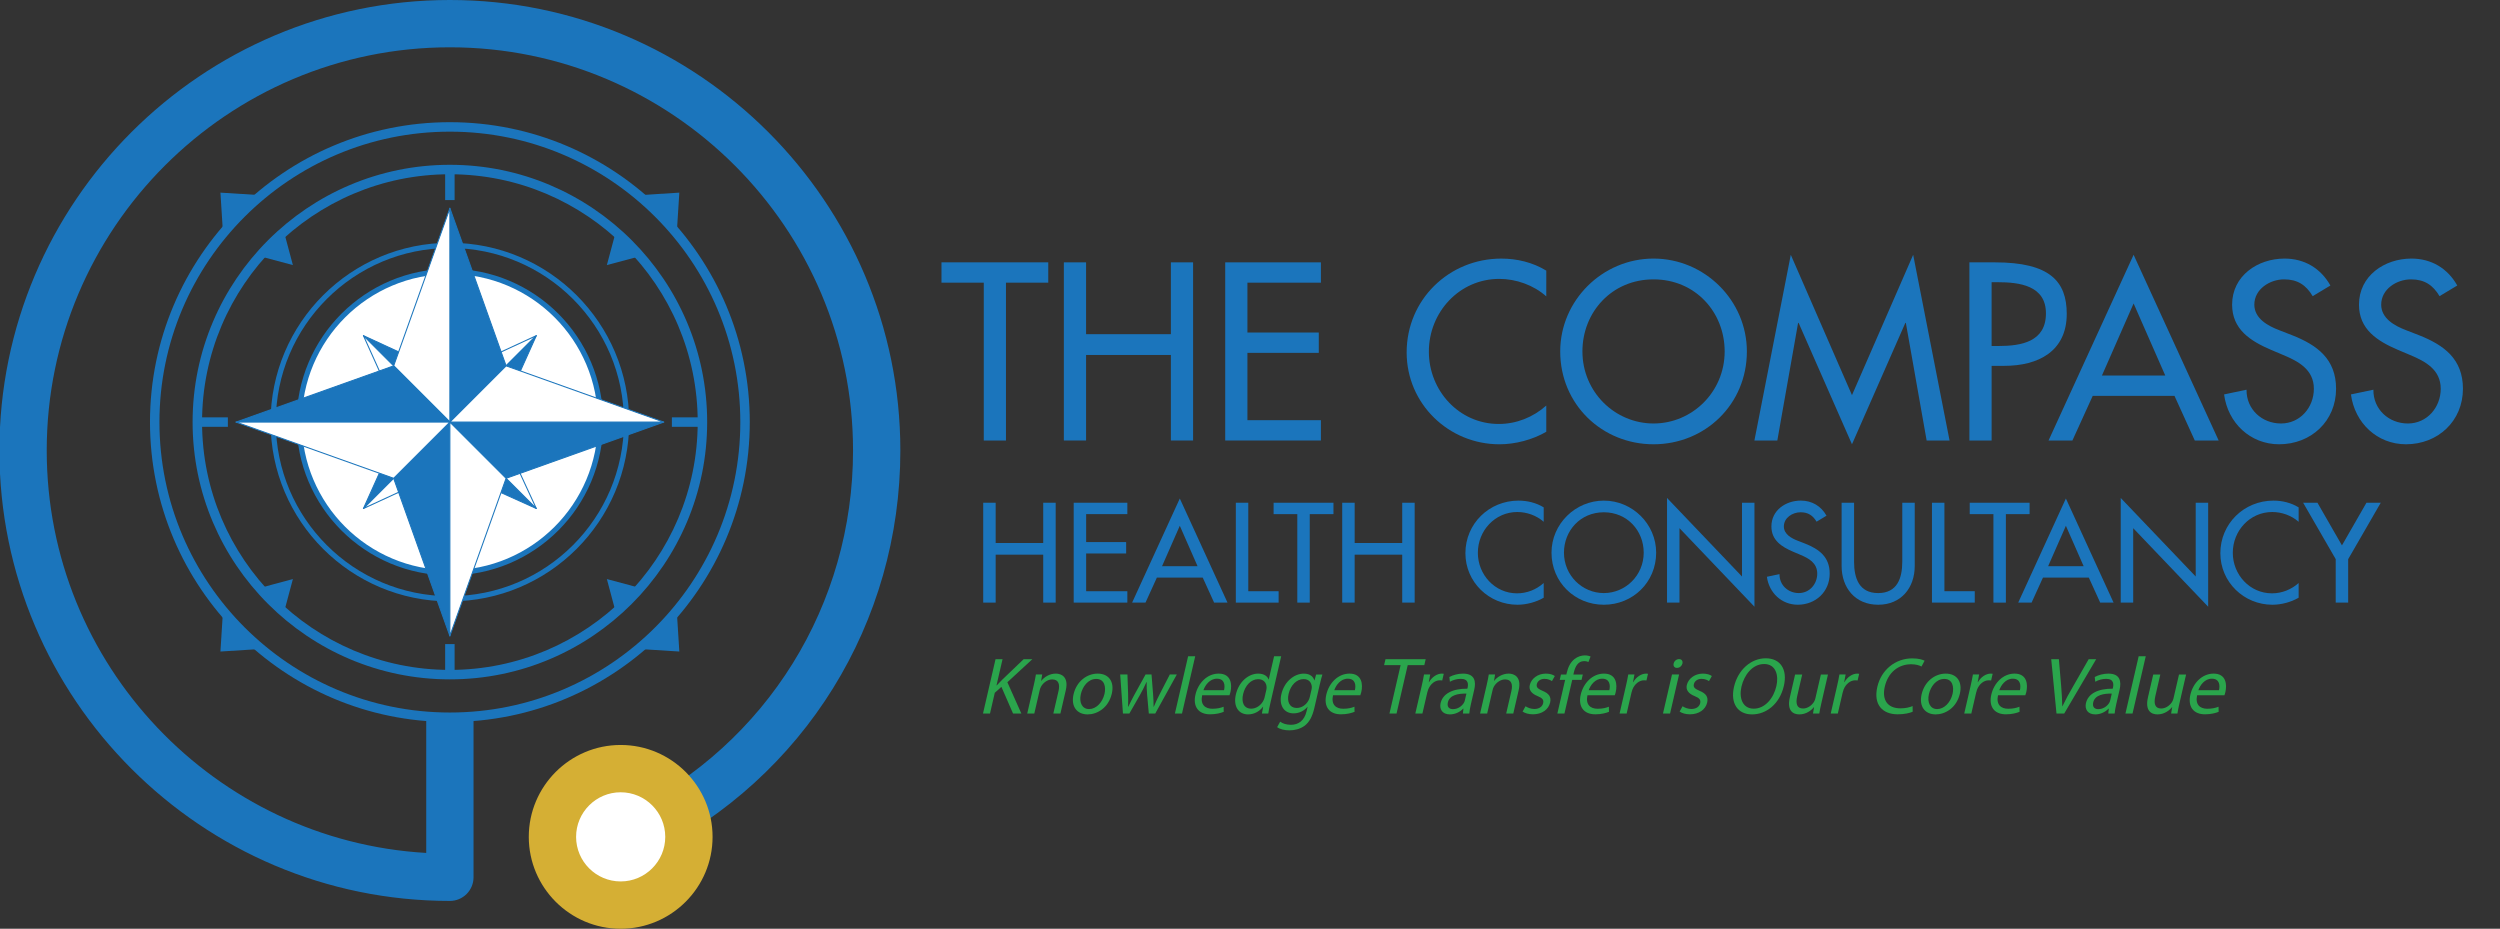 <?xml version="1.0" encoding="utf-8"?>
<!-- Generator: Adobe Illustrator 22.0.1, SVG Export Plug-In . SVG Version: 6.00 Build 0)  -->
<svg version="1.1" id="Layer_1" xmlns="http://www.w3.org/2000/svg" xmlns:xlink="http://www.w3.org/1999/xlink" x="0px" y="0px"
	 viewBox="0 0 477.759 177.488" style="enable-background:new 0 0 477.759 177.488;" xml:space="preserve">
<rect x="0" y="0" width="477.759" height="177.488" fill="#333333" stroke="none"/>
<style type="text/css">
	.st0{fill:#1B75BC;}
	.st1{fill:#FFFFFF;}
	.st2{fill:#D5AF34;}
	.st3{fill:none;stroke:#1B75BC;stroke-miterlimit:10;}
	.st4{fill:#FFFFFF;stroke:#1B75BC;stroke-miterlimit:10;}
	.st5{fill:#FFFFFF;stroke:#1B75BC;stroke-width:0.2;stroke-linecap:round;stroke-linejoin:round;stroke-miterlimit:10;}
	.st6{fill:#1B75BC;stroke:#1B75BC;stroke-width:0.2;stroke-linecap:round;stroke-linejoin:round;stroke-miterlimit:10;}
	.st7{fill:#2AA54C;}
</style>
<g>
	<g>
		<g>
			<g>
				<path class="st0" d="M192.246,84.181h-4.244V54.02h-8.082v-3.883h20.408v3.883h-8.082V84.181z"/>
				<path class="st0" d="M223.76,63.863V50.137h4.244v34.043h-4.244V67.836h-16.209v16.345h-4.244V50.137h4.244v13.726H223.76z"/>
				<path class="st0" d="M234.143,50.137h18.286v3.883h-14.042v9.527h13.636v3.883h-13.636v12.868h14.042v3.883h-18.286V50.137z"/>
				<path class="st0" d="M295.501,56.639c-2.438-2.167-5.779-3.341-8.985-3.341c-7.631,0-13.455,6.366-13.455,13.907
					c0,7.45,5.779,13.816,13.364,13.816c3.342,0,6.547-1.264,9.076-3.521v5.012c-2.619,1.535-5.96,2.393-8.94,2.393
					c-9.707,0-17.744-7.721-17.744-17.563c0-10.068,8.082-17.925,18.105-17.925c2.979,0,6.005,0.723,8.579,2.303V56.639z"/>
				<path class="st0" d="M333.833,67.159c0,10.114-7.992,17.744-17.835,17.744s-17.835-7.63-17.835-17.744
					c0-9.752,8.082-17.744,17.835-17.744S333.833,57.406,333.833,67.159z M329.589,67.159c0-7.495-5.599-13.771-13.591-13.771
					c-7.991,0-13.591,6.276-13.591,13.771c0,7.766,6.231,13.771,13.591,13.771S329.589,74.925,329.589,67.159z"/>
				<path class="st0" d="M343.717,61.696h-0.091l-3.973,22.485h-4.38l6.953-35.488l11.694,26.819l11.694-26.819l6.953,35.488h-4.38
					l-3.974-22.485h-0.09l-10.204,23.207L343.717,61.696z"/>
				<path class="st0" d="M380.604,84.181h-4.244V50.137h4.876c10.476,0,13.726,3.612,13.726,9.843c0,7.179-5.463,9.933-11.919,9.933
					h-2.438V84.181z M380.604,66.12h1.354c4.334,0,9.03-0.813,9.03-6.231c0-5.328-5.057-5.96-9.256-5.96h-1.129V66.12z"/>
				<path class="st0" d="M399.928,75.647l-3.883,8.534h-4.561l16.255-35.488l16.254,35.488h-4.561l-3.883-8.534H399.928z
					 M407.74,57.993l-6.051,13.771h12.101L407.74,57.993z"/>
				<path class="st0" d="M441.962,56.594c-1.264-2.122-2.89-3.206-5.463-3.206c-2.709,0-5.688,1.852-5.688,4.831
					c0,2.664,2.618,4.064,4.74,4.876l2.438,0.948c4.831,1.896,8.443,4.56,8.443,10.249c0,6.186-4.786,10.61-10.882,10.61
					c-5.508,0-9.798-4.063-10.52-9.526l4.289-0.903c-0.045,3.748,2.935,6.457,6.592,6.457s6.276-3.07,6.276-6.637
					c0-3.657-2.936-5.237-5.87-6.457l-2.348-0.993c-3.883-1.67-7.405-3.883-7.405-8.624c0-5.508,4.877-8.804,10.024-8.804
					c3.792,0,6.907,1.851,8.759,5.147L441.962,56.594z"/>
				<path class="st0" d="M466.206,56.594c-1.264-2.122-2.89-3.206-5.463-3.206c-2.709,0-5.688,1.852-5.688,4.831
					c0,2.664,2.618,4.064,4.74,4.876l2.438,0.948c4.831,1.896,8.443,4.56,8.443,10.249c0,6.186-4.786,10.61-10.882,10.61
					c-5.508,0-9.798-4.063-10.52-9.526l4.289-0.903c-0.045,3.748,2.935,6.457,6.592,6.457s6.276-3.07,6.276-6.637
					c0-3.657-2.936-5.237-5.87-6.457l-2.348-0.993c-3.883-1.67-7.405-3.883-7.405-8.624c0-5.508,4.877-8.804,10.024-8.804
					c3.792,0,6.907,1.851,8.759,5.147L466.206,56.594z"/>
			</g>
		</g>
	</g>
	<g>
		<g>
			<g>
				<g>
					<path class="st0" d="M85.974,172.172c-47.468,0-86.086-38.618-86.086-86.085C-0.113,38.618,38.506,0,85.974,0
						s86.086,38.618,86.086,86.087c0,32.943-18.343,62.509-47.871,77.159c-2.237,1.114-4.949,0.198-6.059-2.04
						c-1.11-2.237-0.197-4.95,2.04-6.059c26.43-13.113,42.848-39.577,42.848-69.06c0-42.484-34.562-77.046-77.045-77.046
						S8.929,43.603,8.929,86.087c0,40.965,32.137,74.566,72.524,76.913v-25.932h9.041v30.583
						C90.494,170.149,88.47,172.172,85.974,172.172z"/>
				</g>
			</g>
		</g>
		<g>
			<circle class="st1" cx="118.614" cy="159.927" r="13.041"/>
			<path class="st2" d="M118.613,177.488c-9.683,0-17.561-7.878-17.561-17.562c0-9.682,7.878-17.56,17.561-17.56
				s17.562,7.878,17.562,17.56C136.175,169.61,128.297,177.488,118.613,177.488z M118.613,151.407c-4.697,0-8.52,3.821-8.52,8.519
				c0,4.699,3.822,8.52,8.52,8.52c4.698,0,8.52-3.821,8.52-8.52C127.134,155.229,123.311,151.407,118.613,151.407z"/>
		</g>
		<circle class="st3" cx="85.973" cy="80.662" r="33.765"/>
		<circle class="st4" cx="85.973" cy="80.662" r="28.799"/>
		<g>
			<g>
				<rect x="85.069" y="123.088" class="st0" width="1.808" height="6.511"/>
			</g>
			<g>
				<rect x="128.399" y="79.758" class="st0" width="6.51" height="1.808"/>
			</g>
			<g>
				<rect x="85.069" y="31.726" class="st0" width="1.808" height="6.509"/>
			</g>
			<g>
				<rect x="37.037" y="79.758" class="st0" width="6.51" height="1.808"/>
			</g>
		</g>
		<g>
			<polygon class="st0" points="115.973,110.661 117.647,116.909 122.221,112.336 			"/>
			<polygon class="st0" points="115.973,50.662 122.221,48.988 117.647,44.414 			"/>
			<polygon class="st0" points="55.973,50.662 54.299,44.414 49.726,48.988 			"/>
			<polygon class="st0" points="129.821,124.509 129.351,117.057 122.368,124.039 			"/>
			<polygon class="st0" points="129.821,36.814 122.369,37.284 129.351,44.267 			"/>
			<polygon class="st0" points="42.126,36.814 42.596,44.266 49.578,37.284 			"/>
			<polygon class="st0" points="42.126,124.509 49.578,124.039 42.596,117.057 			"/>
			<polygon class="st0" points="55.973,110.661 49.726,112.336 54.299,116.909 			"/>
		</g>
		<g>
			<polyline class="st5" points="85.973,80.662 102.491,64.144 86.37,71.586 85.973,80.662 			"/>
			<polygon class="st6" points="85.973,80.662 85.973,39.8 96.718,69.917 			"/>
			<polygon class="st6" points="85.973,80.662 69.456,64.144 85.577,71.586 			"/>
			<polyline class="st5" points="85.973,80.662 69.456,64.144 76.897,80.662 85.973,80.662 			"/>
			<polygon class="st6" points="85.973,80.662 102.491,64.144 95.049,80.662 			"/>
			<polyline class="st5" points="85.973,80.662 85.973,39.8 75.229,69.917 85.973,80.662 			"/>
			<polygon class="st6" points="85.973,80.662 102.491,97.179 85.973,89.738 			"/>
			<polyline class="st5" points="85.973,80.662 102.491,97.179 95.049,81.058 85.973,80.662 			"/>
			<polygon class="st6" points="85.973,80.662 126.835,80.662 96.718,91.406 			"/>
			<polyline class="st5" points="85.973,80.662 126.835,80.662 96.718,69.917 85.973,80.662 			"/>
			<polygon class="st6" points="85.973,80.662 69.456,97.179 76.897,80.662 			"/>
			<polyline class="st5" points="85.973,80.662 69.456,97.179 85.577,89.738 85.973,80.662 			"/>
			<polygon class="st6" points="85.973,80.662 85.973,121.524 75.229,91.406 			"/>
			<polyline class="st5" points="85.973,80.662 85.973,121.524 96.718,91.406 85.973,80.662 			"/>
			<polygon class="st6" points="85.973,80.662 45.111,80.662 75.229,69.917 			"/>
			<polyline class="st5" points="85.973,80.662 45.111,80.662 75.229,91.406 85.973,80.662 			"/>
		</g>
		<g>
			<path class="st0" d="M85.974,129.83c-27.112,0-49.168-22.056-49.168-49.168s22.057-49.169,49.168-49.169
				c27.111,0,49.168,22.058,49.168,49.169S113.084,129.83,85.974,129.83z M85.974,33.301c-26.115,0-47.36,21.245-47.36,47.361
				c0,26.114,21.245,47.359,47.36,47.359c26.114,0,47.359-21.245,47.359-47.359C133.333,54.546,112.087,33.301,85.974,33.301z"/>
		</g>
		<g>
			<path class="st0" d="M85.974,137.972c-31.601,0-57.312-25.71-57.312-57.31c0-31.602,25.71-57.312,57.312-57.312
				s57.311,25.71,57.311,57.312C143.285,112.263,117.575,137.972,85.974,137.972z M85.974,25.159
				c-30.605,0-55.504,24.899-55.504,55.504s24.899,55.502,55.504,55.502s55.503-24.897,55.503-55.502S116.578,25.159,85.974,25.159z
				"/>
		</g>
	</g>
</g>
<g>
	<path class="st0" d="M199.363,103.77v-7.695h2.38v19.087h-2.38v-9.164h-9.088v9.164h-2.379V96.075h2.379v7.695H199.363z"/>
	<path class="st0" d="M205.187,96.075h10.252v2.177h-7.873v5.342h7.645v2.177h-7.645v7.215h7.873v2.177h-10.252V96.075z"/>
	<path class="st0" d="M221.085,110.377l-2.177,4.784h-2.557l9.113-19.897l9.114,19.897h-2.557l-2.177-4.784H221.085z
		 M225.464,100.479l-3.392,7.721h6.784L225.464,100.479z"/>
	<path class="st0" d="M238.552,112.985h5.797v2.177h-8.177V96.075h2.38V112.985z"/>
	<path class="st0" d="M250.299,115.161h-2.38v-16.91h-4.53v-2.177h11.441v2.177h-4.531V115.161z"/>
	<path class="st0" d="M267.968,103.77v-7.695h2.379v19.087h-2.379v-9.164h-9.088v9.164h-2.38V96.075h2.38v7.695H267.968z"/>
	<path class="st0" d="M295.005,99.72c-1.366-1.216-3.24-1.874-5.037-1.874c-4.278,0-7.544,3.569-7.544,7.797
		c0,4.177,3.24,7.746,7.493,7.746c1.873,0,3.671-0.708,5.088-1.974v2.81c-1.468,0.86-3.341,1.342-5.012,1.342
		c-5.442,0-9.948-4.329-9.948-9.848c0-5.645,4.531-10.05,10.15-10.05c1.671,0,3.367,0.405,4.81,1.291V99.72z"/>
	<path class="st0" d="M316.498,105.618c0,5.671-4.48,9.949-9.999,9.949s-9.999-4.278-9.999-9.949c0-5.468,4.531-9.948,9.999-9.948
		S316.498,100.15,316.498,105.618z M314.118,105.618c0-4.202-3.139-7.721-7.619-7.721c-4.481,0-7.62,3.519-7.62,7.721
		c0,4.354,3.493,7.722,7.62,7.722C310.625,113.339,314.118,109.972,314.118,105.618z"/>
	<path class="st0" d="M318.574,95.163l14.328,15.011v-14.1h2.38v19.872l-14.328-15.012v14.227h-2.38V95.163z"/>
	<path class="st0" d="M347.155,99.695c-0.709-1.19-1.62-1.798-3.063-1.798c-1.52,0-3.19,1.038-3.19,2.709
		c0,1.493,1.469,2.278,2.658,2.733l1.367,0.532c2.709,1.063,4.733,2.557,4.733,5.746c0,3.468-2.683,5.949-6.101,5.949
		c-3.088,0-5.493-2.278-5.898-5.342l2.405-0.506c-0.025,2.101,1.646,3.62,3.696,3.62c2.05,0,3.519-1.722,3.519-3.722
		c0-2.051-1.646-2.937-3.291-3.62l-1.316-0.557c-2.177-0.937-4.151-2.177-4.151-4.835c0-3.089,2.733-4.937,5.619-4.937
		c2.127,0,3.874,1.038,4.911,2.886L347.155,99.695z"/>
	<path class="st0" d="M354.319,96.075v11.265c0,3.114,0.937,6,4.607,6s4.607-2.886,4.607-6V96.075h2.379v12.075
		c0,4.202-2.607,7.417-6.986,7.417c-4.38,0-6.987-3.215-6.987-7.417V96.075H354.319z"/>
	<path class="st0" d="M371.585,112.985h5.797v2.177h-8.177V96.075h2.38V112.985z"/>
	<path class="st0" d="M383.331,115.161h-2.38v-16.91h-4.531v-2.177h11.442v2.177h-4.531V115.161z"/>
	<path class="st0" d="M390.42,110.377l-2.177,4.784h-2.557l9.112-19.897l9.113,19.897h-2.557l-2.177-4.784H390.42z M394.799,100.479
		l-3.392,7.721h6.784L394.799,100.479z"/>
	<path class="st0" d="M405.279,95.163l14.328,15.011v-14.1h2.38v19.872l-14.328-15.012v14.227h-2.38V95.163z"/>
	<path class="st0" d="M439.277,99.72c-1.366-1.216-3.24-1.874-5.037-1.874c-4.278,0-7.544,3.569-7.544,7.797
		c0,4.177,3.24,7.746,7.493,7.746c1.873,0,3.671-0.708,5.088-1.974v2.81c-1.468,0.86-3.341,1.342-5.012,1.342
		c-5.442,0-9.948-4.329-9.948-9.848c0-5.645,4.531-10.05,10.15-10.05c1.671,0,3.367,0.405,4.81,1.291V99.72z"/>
	<path class="st0" d="M440.138,96.075h2.734l4.684,8.151l4.683-8.151h2.734l-6.228,10.784v8.303h-2.38v-8.303L440.138,96.075z"/>
</g>
<g>
	<path class="st7" d="M190.25,125.973h1.34l-1.156,5.006h0.046c0.37-0.4,0.732-0.771,1.073-1.109l4.07-3.896h1.663l-4.774,4.404
		l2.67,5.977h-1.586l-2.225-5.098l-1.264,1.14l-0.914,3.958h-1.34L190.25,125.973z"/>
	<path class="st7" d="M197.562,130.917c0.182-0.786,0.308-1.402,0.405-2.019h1.201l-0.205,1.217h0.031
		c0.529-0.692,1.552-1.386,2.783-1.386c1.032,0,2.49,0.616,1.9,3.173l-1.028,4.451h-1.354l0.992-4.297
		c0.277-1.202,0.066-2.218-1.212-2.218c-0.877,0-1.716,0.631-2.136,1.386c-0.101,0.17-0.189,0.416-0.239,0.631l-1.039,4.498h-1.354
		L197.562,130.917z"/>
	<path class="st7" d="M207.845,136.524c-2.002,0-3.23-1.479-2.687-3.836c0.576-2.495,2.562-3.958,4.609-3.958
		c2.14,0,3.228,1.556,2.705,3.82c-0.64,2.771-2.841,3.974-4.613,3.974H207.845z M208.142,135.507c1.293,0,2.543-1.217,2.935-2.912
		c0.292-1.263,0.027-2.849-1.575-2.849c-1.586,0-2.62,1.479-2.947,2.896c-0.377,1.633,0.262,2.865,1.571,2.865H208.142z"/>
	<path class="st7" d="M215.458,128.899l0.128,3.773c0.008,0.832,0.027,1.618-0.012,2.388h0.047c0.343-0.755,0.774-1.556,1.209-2.372
		l2.092-3.789h1.14l0.293,3.729c0.075,0.877,0.105,1.678,0.1,2.433h0.046c0.297-0.755,0.679-1.54,1.129-2.418l1.926-3.743h1.34
		l-4.123,7.455h-1.232l-0.317-3.558c-0.066-0.848-0.111-1.587-0.093-2.465h-0.031c-0.391,0.894-0.803,1.679-1.249,2.48l-2.02,3.542
		h-1.231l-0.526-7.455H215.458z"/>
	<path class="st7" d="M227.054,125.418h1.354l-2.525,10.936h-1.354L227.054,125.418z"/>
	<path class="st7" d="M229.736,132.873c-0.388,1.817,0.592,2.572,1.946,2.572c0.971,0,1.61-0.17,2.152-0.386l0.022,0.971
		c-0.526,0.216-1.419,0.478-2.604,0.478c-2.278,0-3.312-1.525-2.796-3.759c0.519-2.248,2.268-4.02,4.439-4.02
		c2.433,0,2.569,2.141,2.253,3.512c-0.064,0.277-0.127,0.478-0.192,0.632H229.736z M233.917,131.903
		c0.215-0.863,0.154-2.203-1.354-2.203c-1.386,0-2.262,1.263-2.587,2.203H233.917z"/>
	<path class="st7" d="M244.838,125.418l-2.08,9.011c-0.153,0.662-0.313,1.417-0.384,1.925h-1.216l0.236-1.294h-0.03
		c-0.608,0.832-1.646,1.464-2.863,1.464c-1.801,0-2.85-1.525-2.327-3.789c0.561-2.495,2.465-4.005,4.266-4.005
		c1.155,0,1.8,0.539,1.988,1.124h0.031l1.023-4.436H244.838z M241.978,131.933c0.043-0.185,0.077-0.4,0.073-0.585
		c-0.004-0.847-0.579-1.556-1.597-1.556c-1.4,0-2.517,1.232-2.894,2.865c-0.353,1.525,0.115,2.772,1.563,2.772
		c0.908,0,1.882-0.616,2.362-1.633c0.086-0.169,0.145-0.354,0.193-0.57L241.978,131.933z"/>
	<path class="st7" d="M251.187,135.261c-0.398,1.725-0.991,2.756-1.852,3.419c-0.893,0.662-1.993,0.894-2.932,0.894
		c-0.894,0-1.829-0.216-2.337-0.616l0.581-1.048c0.418,0.324,1.123,0.601,2.047,0.601c1.387,0,2.569-0.724,3.007-2.618l0.188-0.816
		h-0.03c-0.561,0.693-1.505,1.248-2.659,1.248c-1.848,0-2.81-1.571-2.329-3.651c0.583-2.526,2.558-3.942,4.282-3.942
		c1.293,0,1.833,0.662,2.025,1.294h0.031l0.306-1.125h1.201c-0.167,0.524-0.325,1.14-0.531,2.033L251.187,135.261z M250.625,131.826
		c0.05-0.216,0.081-0.416,0.063-0.601c-0.063-0.801-0.56-1.448-1.561-1.448c-1.293,0-2.469,1.094-2.871,2.834
		c-0.334,1.448,0.137,2.681,1.584,2.681c0.846,0,1.721-0.523,2.201-1.401c0.127-0.217,0.218-0.479,0.274-0.725L250.625,131.826z"/>
	<path class="st7" d="M254.74,132.873c-0.389,1.817,0.592,2.572,1.946,2.572c0.971,0,1.61-0.17,2.152-0.386l0.022,0.971
		c-0.526,0.216-1.419,0.478-2.604,0.478c-2.278,0-3.313-1.525-2.797-3.759c0.52-2.248,2.269-4.02,4.439-4.02
		c2.433,0,2.569,2.141,2.253,3.512c-0.064,0.277-0.126,0.478-0.192,0.632H254.74z M258.922,131.903
		c0.215-0.863,0.153-2.203-1.355-2.203c-1.386,0-2.262,1.263-2.586,2.203H258.922z"/>
	<path class="st7" d="M267.664,127.112h-3.156l0.264-1.139h7.682l-0.263,1.139h-3.171l-2.134,9.242h-1.355L267.664,127.112z"/>
	<path class="st7" d="M271.658,131.225c0.202-0.878,0.361-1.633,0.476-2.326h1.186l-0.276,1.464h0.046
		c0.569-1.001,1.547-1.633,2.455-1.633c0.139,0,0.243,0.015,0.362,0.031l-0.295,1.277c-0.135-0.015-0.27-0.03-0.455-0.03
		c-0.955,0-1.799,0.725-2.214,1.726c-0.078,0.199-0.144,0.416-0.192,0.631l-0.922,3.989h-1.354L271.658,131.225z"/>
	<path class="st7" d="M281.094,134.567c-0.149,0.647-0.265,1.279-0.306,1.787h-1.216l0.094-0.938h-0.047
		c-0.534,0.585-1.472,1.108-2.534,1.108c-1.509,0-2.033-1.063-1.784-2.142c0.416-1.802,2.245-2.788,5.121-2.772l0.035-0.154
		c0.143-0.615,0.232-1.74-1.296-1.725c-0.708,0-1.478,0.2-2.083,0.555l-0.098-0.909c0.704-0.385,1.674-0.646,2.612-0.646
		c2.294,0,2.489,1.556,2.145,3.049L281.094,134.567z M280.236,132.55c-1.471-0.031-3.21,0.23-3.544,1.679
		c-0.206,0.893,0.286,1.294,0.964,1.294c0.985,0,1.759-0.617,2.12-1.248c0.078-0.139,0.129-0.293,0.161-0.432L280.236,132.55z"/>
	<path class="st7" d="M284.108,130.917c0.181-0.786,0.308-1.402,0.404-2.019h1.201l-0.205,1.217h0.031
		c0.529-0.692,1.552-1.386,2.783-1.386c1.032,0,2.49,0.616,1.9,3.173l-1.028,4.451h-1.354l0.992-4.297
		c0.277-1.202,0.065-2.218-1.212-2.218c-0.877,0-1.717,0.631-2.137,1.386c-0.101,0.17-0.189,0.416-0.238,0.631l-1.039,4.498h-1.354
		L284.108,130.917z"/>
	<path class="st7" d="M291.533,134.968c0.358,0.246,1.003,0.522,1.68,0.522c0.971,0,1.542-0.477,1.688-1.108
		c0.149-0.646-0.157-0.985-1.057-1.355c-1.24-0.493-1.701-1.231-1.498-2.109c0.277-1.202,1.49-2.188,3.075-2.188
		c0.755,0,1.37,0.2,1.71,0.462l-0.547,0.971c-0.254-0.169-0.732-0.432-1.425-0.432c-0.801,0-1.338,0.462-1.466,1.017
		c-0.143,0.616,0.225,0.894,1.105,1.278c1.168,0.478,1.696,1.125,1.439,2.234c-0.306,1.324-1.551,2.248-3.29,2.248
		c-0.816,0-1.521-0.216-1.973-0.524L291.533,134.968z"/>
	<path class="st7" d="M297.618,136.354l1.483-6.423h-1.031l0.238-1.032h1.031l0.082-0.354c0.241-1.048,0.708-2.002,1.479-2.604
		c0.621-0.493,1.346-0.693,1.961-0.693c0.493,0,0.868,0.107,1.105,0.216l-0.412,1.047c-0.193-0.092-0.438-0.169-0.838-0.169
		c-1.14,0-1.682,1.018-1.945,2.156l-0.092,0.4h1.801l-0.238,1.032h-1.786l-1.483,6.423H297.618z"/>
	<path class="st7" d="M303.364,132.873c-0.388,1.817,0.592,2.572,1.947,2.572c0.97,0,1.609-0.17,2.151-0.386l0.022,0.971
		c-0.526,0.216-1.419,0.478-2.604,0.478c-2.278,0-3.313-1.525-2.797-3.759c0.52-2.248,2.269-4.02,4.439-4.02
		c2.433,0,2.569,2.141,2.252,3.512c-0.063,0.277-0.125,0.478-0.191,0.632H303.364z M307.546,131.903
		c0.215-0.863,0.153-2.203-1.355-2.203c-1.386,0-2.262,1.263-2.586,2.203H307.546z"/>
	<path class="st7" d="M310.689,131.225c0.202-0.878,0.361-1.633,0.476-2.326h1.186l-0.276,1.464h0.046
		c0.569-1.001,1.547-1.633,2.455-1.633c0.139,0,0.243,0.015,0.362,0.031l-0.295,1.277c-0.135-0.015-0.27-0.03-0.455-0.03
		c-0.955,0-1.799,0.725-2.214,1.726c-0.078,0.199-0.144,0.416-0.192,0.631l-0.922,3.989h-1.354L310.689,131.225z"/>
	<path class="st7" d="M317.803,136.354l1.722-7.455h1.354l-1.722,7.455H317.803z M320.463,127.636c-0.492,0-0.728-0.386-0.624-0.832
		c0.11-0.478,0.534-0.848,1.043-0.848c0.492,0,0.746,0.37,0.636,0.848c-0.104,0.446-0.516,0.832-1.039,0.832H320.463z"/>
	<path class="st7" d="M321.542,134.968c0.358,0.246,1.003,0.522,1.68,0.522c0.971,0,1.542-0.477,1.688-1.108
		c0.149-0.646-0.157-0.985-1.057-1.355c-1.241-0.493-1.701-1.231-1.498-2.109c0.277-1.202,1.49-2.188,3.075-2.188
		c0.755,0,1.37,0.2,1.711,0.462l-0.548,0.971c-0.254-0.169-0.732-0.432-1.425-0.432c-0.801,0-1.338,0.462-1.466,1.017
		c-0.143,0.616,0.224,0.894,1.105,1.278c1.168,0.478,1.696,1.125,1.439,2.234c-0.306,1.324-1.551,2.248-3.29,2.248
		c-0.816,0-1.521-0.216-1.973-0.524L321.542,134.968z"/>
	<path class="st7" d="M334.824,136.524c-2.756,0-4.174-2.126-3.449-5.268c0.762-3.297,3.291-5.453,6.063-5.453
		c2.848,0,4.179,2.172,3.468,5.252c-0.821,3.559-3.434,5.469-6.066,5.469H334.824z M335.153,135.43c2.125,0,3.777-1.956,4.321-4.313
		c0.477-2.063-0.104-4.22-2.336-4.22s-3.82,2.079-4.34,4.328c-0.505,2.187,0.23,4.205,2.34,4.205H335.153z"/>
	<path class="st7" d="M348.085,134.305c-0.182,0.786-0.322,1.464-0.412,2.049h-1.201l0.204-1.217h-0.03
		c-0.478,0.602-1.46,1.387-2.784,1.387c-1.17,0-2.417-0.662-1.816-3.266l1.007-4.359h1.354l-0.949,4.112
		c-0.328,1.418-0.105,2.388,1.111,2.388c0.908,0,1.685-0.631,2.073-1.247c0.12-0.185,0.224-0.432,0.284-0.693l1.053-4.56h1.354
		L348.085,134.305z"/>
	<path class="st7" d="M351.044,131.225c0.202-0.878,0.361-1.633,0.476-2.326h1.186l-0.276,1.464h0.046
		c0.569-1.001,1.547-1.633,2.456-1.633c0.138,0,0.242,0.015,0.361,0.031l-0.295,1.277c-0.135-0.015-0.271-0.03-0.454-0.03
		c-0.955,0-1.8,0.725-2.215,1.726c-0.078,0.199-0.144,0.416-0.193,0.631l-0.921,3.989h-1.354L351.044,131.225z"/>
	<path class="st7" d="M365.518,136.015c-0.534,0.247-1.591,0.493-2.854,0.493c-2.926,0-4.685-1.849-3.899-5.252
		c0.751-3.251,3.457-5.437,6.675-5.437c1.278,0,2.046,0.277,2.36,0.446l-0.595,1.109c-0.437-0.246-1.117-0.432-1.979-0.432
		c-2.433,0-4.408,1.556-5.033,4.267c-0.587,2.541,0.502,4.159,3.012,4.159c0.831,0,1.701-0.17,2.301-0.432L365.518,136.015z"/>
	<path class="st7" d="M369.913,136.524c-2.002,0-3.23-1.479-2.687-3.836c0.576-2.495,2.562-3.958,4.609-3.958
		c2.14,0,3.228,1.556,2.705,3.82c-0.641,2.771-2.842,3.974-4.613,3.974H369.913z M370.209,135.507c1.293,0,2.544-1.217,2.936-2.912
		c0.291-1.263,0.026-2.849-1.575-2.849c-1.586,0-2.619,1.479-2.946,2.896c-0.377,1.633,0.262,2.865,1.57,2.865H370.209z"/>
	<path class="st7" d="M376.556,131.225c0.202-0.878,0.361-1.633,0.476-2.326h1.186l-0.276,1.464h0.046
		c0.569-1.001,1.547-1.633,2.455-1.633c0.139,0,0.243,0.015,0.362,0.031l-0.295,1.277c-0.135-0.015-0.27-0.03-0.455-0.03
		c-0.955,0-1.799,0.725-2.214,1.726c-0.078,0.199-0.144,0.416-0.192,0.631l-0.922,3.989h-1.354L376.556,131.225z"/>
	<path class="st7" d="M381.826,132.873c-0.389,1.817,0.592,2.572,1.946,2.572c0.971,0,1.61-0.17,2.152-0.386l0.022,0.971
		c-0.526,0.216-1.419,0.478-2.604,0.478c-2.278,0-3.313-1.525-2.797-3.759c0.52-2.248,2.269-4.02,4.439-4.02
		c2.433,0,2.569,2.141,2.253,3.512c-0.064,0.277-0.126,0.478-0.192,0.632H381.826z M386.008,131.903
		c0.215-0.863,0.153-2.203-1.355-2.203c-1.386,0-2.262,1.263-2.586,2.203H386.008z"/>
	<path class="st7" d="M393.002,136.354l-1.006-10.381h1.463l0.436,5.113c0.107,1.401,0.197,2.681,0.213,3.882h0.03
		c0.57-1.201,1.288-2.511,2.078-3.866l2.938-5.129h1.434l-6.108,10.381H393.002z"/>
	<path class="st7" d="M404.424,134.567c-0.149,0.647-0.266,1.279-0.306,1.787h-1.216l0.094-0.938h-0.047
		c-0.534,0.585-1.472,1.108-2.534,1.108c-1.509,0-2.032-1.063-1.784-2.142c0.416-1.802,2.244-2.788,5.121-2.772l0.035-0.154
		c0.143-0.615,0.232-1.74-1.296-1.725c-0.708,0-1.478,0.2-2.083,0.555l-0.098-0.909c0.704-0.385,1.674-0.646,2.612-0.646
		c2.294,0,2.489,1.556,2.145,3.049L404.424,134.567z M403.565,132.55c-1.471-0.031-3.21,0.23-3.544,1.679
		c-0.206,0.893,0.286,1.294,0.964,1.294c0.985,0,1.759-0.617,2.12-1.248c0.078-0.139,0.129-0.293,0.161-0.432L403.565,132.55z"/>
	<path class="st7" d="M408.707,125.418h1.354l-2.525,10.936h-1.354L408.707,125.418z"/>
	<path class="st7" d="M416.524,134.305c-0.182,0.786-0.322,1.464-0.412,2.049h-1.201l0.204-1.217h-0.03
		c-0.478,0.602-1.46,1.387-2.784,1.387c-1.17,0-2.417-0.662-1.816-3.266l1.007-4.359h1.354l-0.949,4.112
		c-0.328,1.418-0.105,2.388,1.111,2.388c0.908,0,1.685-0.631,2.073-1.247c0.12-0.185,0.224-0.432,0.284-0.693l1.053-4.56h1.354
		L416.524,134.305z"/>
	<path class="st7" d="M419.872,132.873c-0.388,1.817,0.592,2.572,1.947,2.572c0.97,0,1.609-0.17,2.151-0.386l0.022,0.971
		c-0.526,0.216-1.419,0.478-2.604,0.478c-2.278,0-3.313-1.525-2.797-3.759c0.52-2.248,2.269-4.02,4.439-4.02
		c2.433,0,2.569,2.141,2.252,3.512c-0.063,0.277-0.125,0.478-0.191,0.632H419.872z M424.053,131.903
		c0.215-0.863,0.153-2.203-1.355-2.203c-1.386,0-2.262,1.263-2.586,2.203H424.053z"/>
</g>
</svg>
